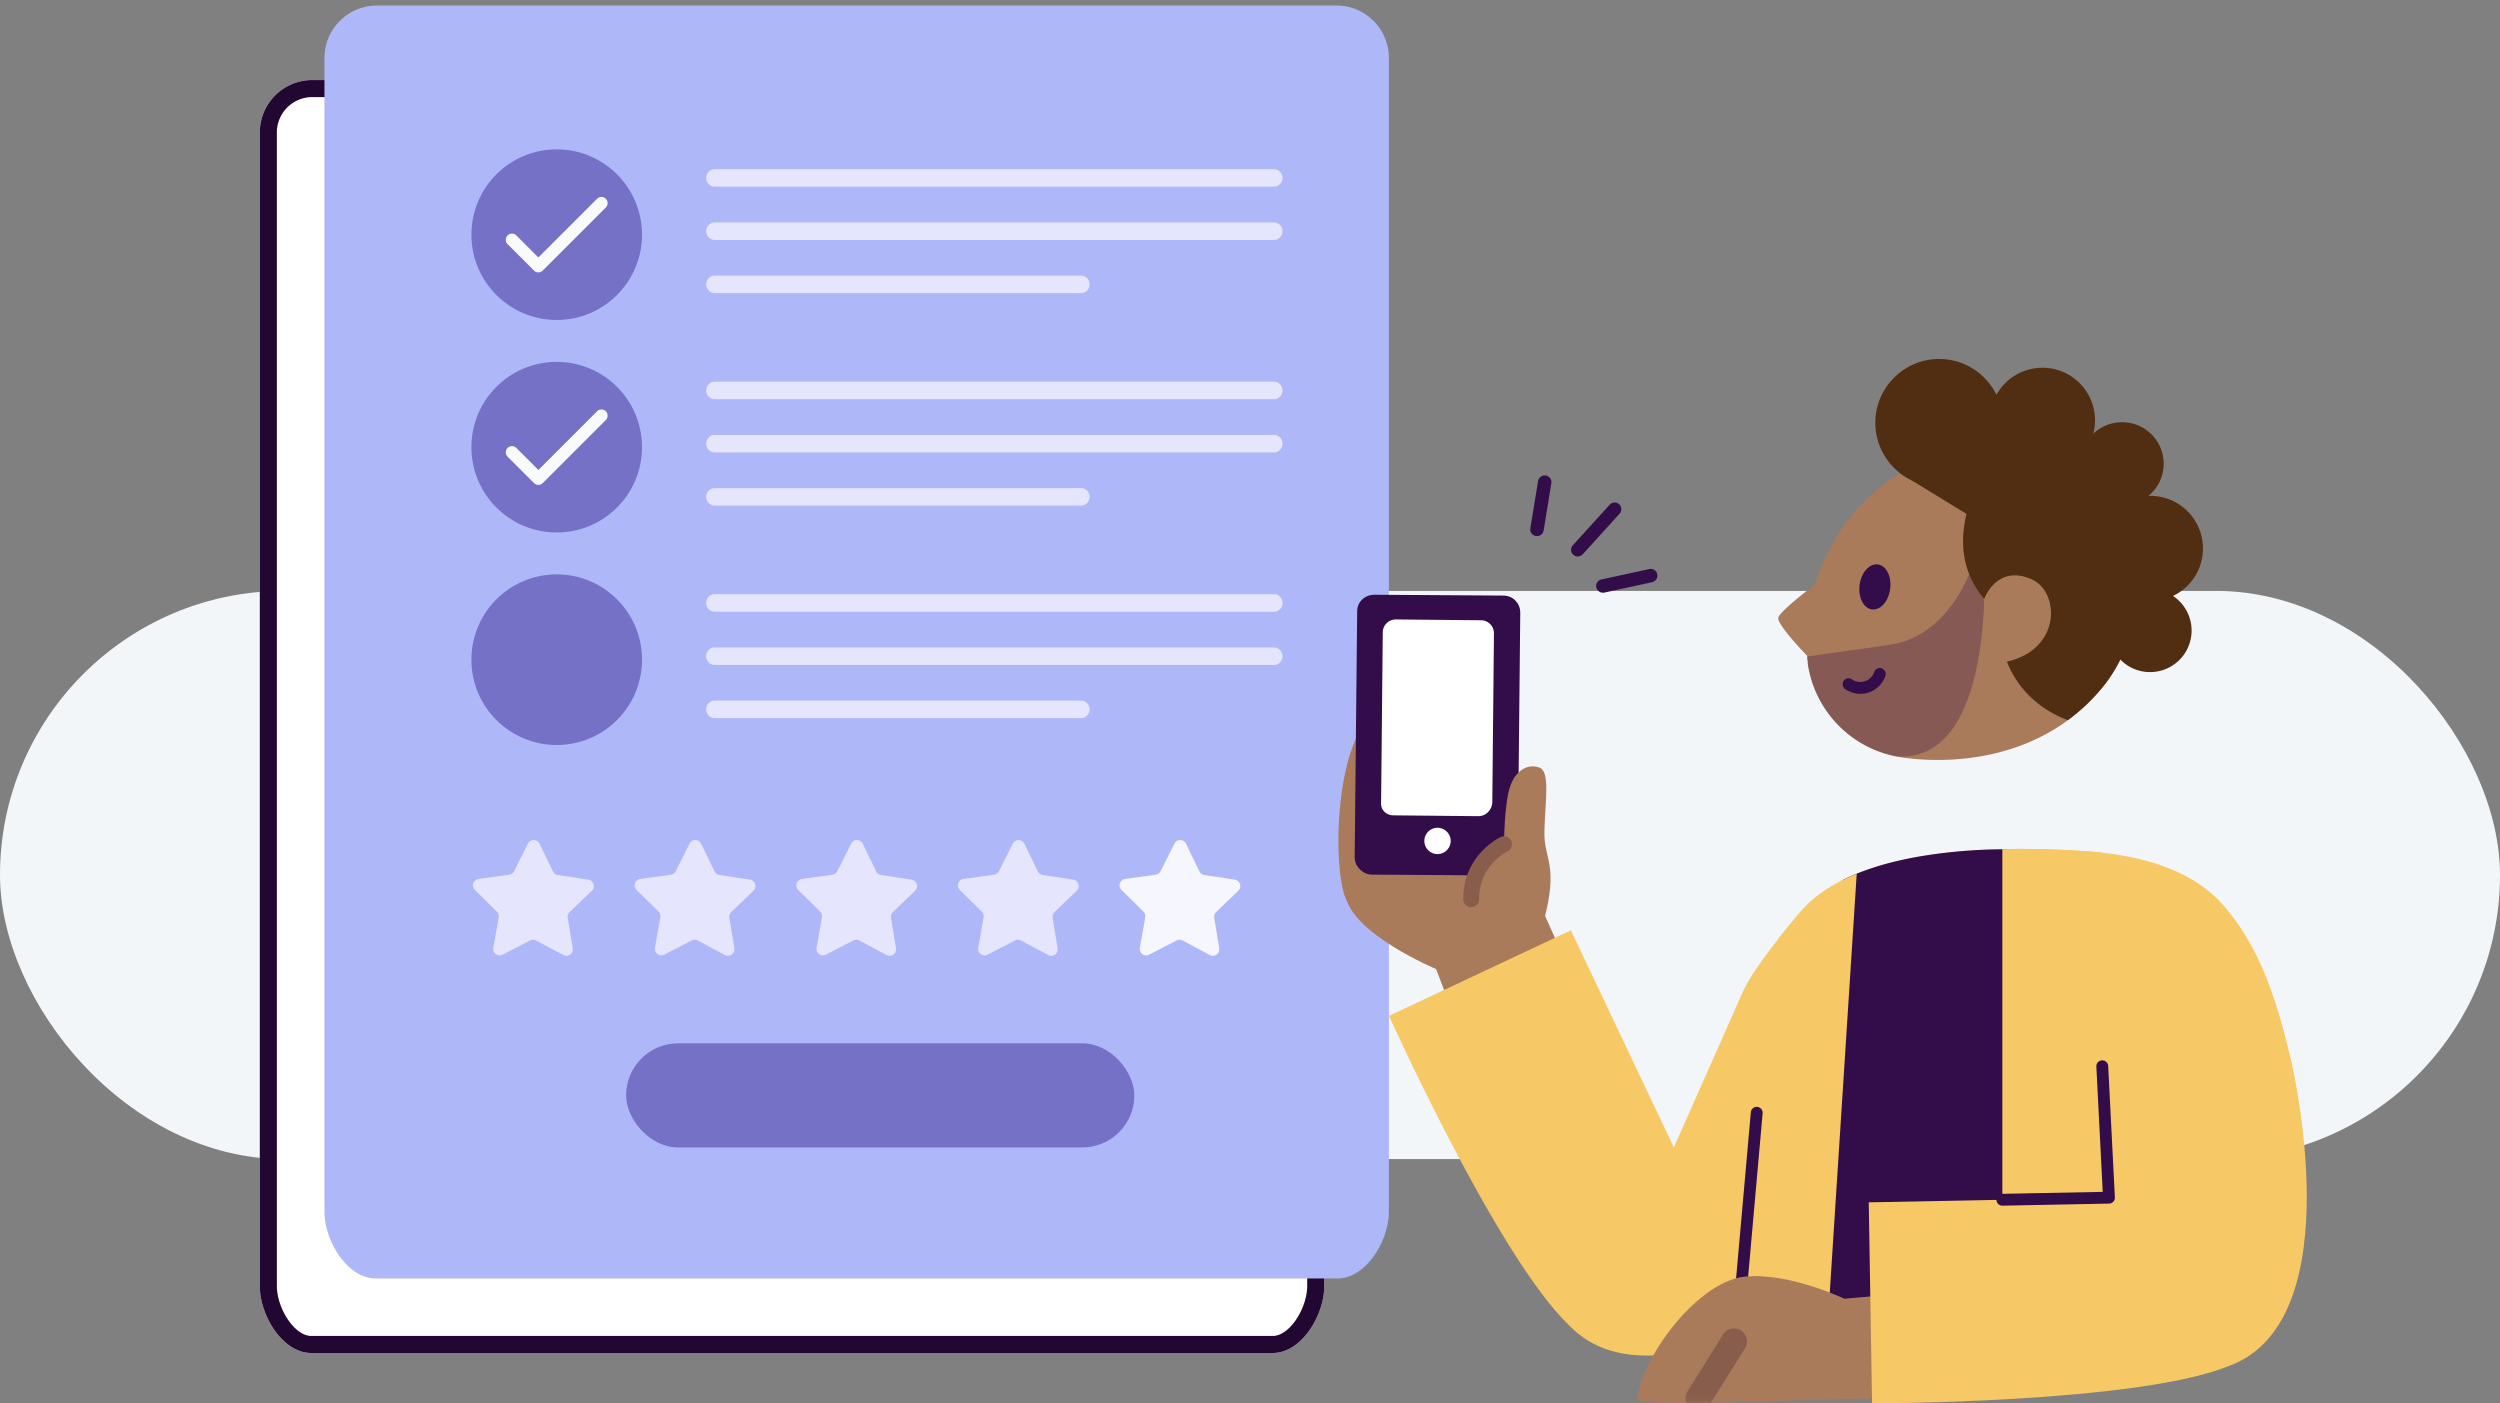 <svg xmlns="http://www.w3.org/2000/svg" fill="none" viewBox="0 0 440 247">
  <rect x="0" y="0" width="440" height="247" fill="#808080" stroke="none"/>
  <g clip-path="url(#a)">
    <rect width="440" height="100" y="104" fill="#F3F6F9" rx="50"/>
    <path fill="#fff" d="M224.046 238.125h-169.3c-4.98 0-9.02-6.58-9.02-11.79V23.522c-.05-2.45.87-4.81 2.56-6.58a9.25 9.25 0 0 1 6.46-2.85h169.3c2.45.06 4.77 1.08 6.46 2.85a9.262 9.262 0 0 1 2.56 6.58v202.813c0 5.21-4.04 11.79-9.02 11.79Z"/>
    <path fill="#220732" fill-rule="evenodd" d="M48.726 23.491v202.844c0 1.912.773 4.262 2.087 6.111 1.35 1.897 2.812 2.679 3.933 2.679h169.3c1.12 0 2.583-.782 3.932-2.679 1.315-1.849 2.088-4.199 2.088-6.111V23.461a6.261 6.261 0 0 0-1.73-4.447 6.231 6.231 0 0 0-4.331-1.922H54.786a6.25 6.25 0 0 0-4.33 1.922 6.245 6.245 0 0 0-1.731 4.447v.03Zm6.02-9.4a9.25 9.25 0 0 0-6.46 2.85 9.245 9.245 0 0 0-2.56 6.58v202.814c0 5.21 4.04 11.79 9.02 11.79h169.3c4.98 0 9.02-6.58 9.02-11.79V23.522c.05-2.44-.87-4.81-2.56-6.58a9.231 9.231 0 0 0-6.46-2.85h-169.3Z" clip-rule="evenodd"/>
    <path fill="#AEB7F8" d="M235.425 225.006h-169.3c-4.98 0-9.02-6.58-9.02-11.79V10.402c-.05-2.45.87-4.81 2.56-6.58a9.25 9.25 0 0 1 6.46-2.85h169.3c2.45.06 4.77 1.08 6.46 2.85a9.262 9.262 0 0 1 2.56 6.58v202.814c0 5.21-4.04 11.79-9.02 11.79Z"/>
    <circle cx="97.98" cy="41.3" r="15.014" fill="#7471C6"/>
    <path fill="#F9FAFC" fill-rule="evenodd" d="M106.623 34.98a1.088 1.088 0 0 1 0 1.54l-11.1 11.1a1.088 1.088 0 0 1-1.539 0l-4.647-4.647a1.088 1.088 0 1 1 1.54-1.54l3.877 3.878 10.33-10.33a1.088 1.088 0 0 1 1.539 0Z" clip-rule="evenodd"/>
    <path fill="#E5E6FD" d="M224.277 32.856h-98.536c-.772 0-1.46-.72-1.46-1.54 0-.82.679-1.54 1.46-1.54h98.536c.773 0 1.451.72 1.451 1.54 0 .82-.678 1.54-1.451 1.54Zm0 9.37h-98.536c-.772 0-1.46-.72-1.46-1.54 0-.82.679-1.54 1.46-1.54h98.536c.773 0 1.451.72 1.451 1.54 0 .82-.678 1.54-1.451 1.54Zm-33.95 9.36h-64.586c-.772 0-1.46-.72-1.46-1.54 0-.82.679-1.54 1.46-1.54h64.586c.772 0 1.45.72 1.45 1.54 0 .82-.678 1.54-1.45 1.54Z"/>
    <circle cx="97.98" cy="78.703" r="15.014" fill="#7471C6"/>
    <path fill="#F9FAFC" fill-rule="evenodd" d="M106.623 72.383a1.088 1.088 0 0 1 0 1.539l-11.1 11.1a1.088 1.088 0 0 1-1.539 0l-4.647-4.647a1.088 1.088 0 1 1 1.54-1.539l3.877 3.877 10.33-10.33a1.088 1.088 0 0 1 1.539 0Z" clip-rule="evenodd"/>
    <path fill="#E5E6FD" d="M224.277 70.258h-98.536c-.772 0-1.46-.72-1.46-1.54 0-.82.679-1.54 1.46-1.54h98.536c.773 0 1.451.72 1.451 1.54 0 .82-.678 1.54-1.451 1.54Zm0 9.371h-98.536c-.772 0-1.46-.72-1.46-1.54 0-.82.679-1.54 1.46-1.54h98.536c.773 0 1.451.72 1.451 1.54 0 .82-.678 1.54-1.451 1.54Zm-33.95 9.359h-64.586c-.772 0-1.46-.72-1.46-1.54 0-.82.679-1.54 1.46-1.54h64.586c.772 0 1.45.72 1.45 1.54 0 .82-.678 1.54-1.45 1.54Z"/>
    <circle cx="97.98" cy="116.105" r="15.014" fill="#7471C6"/>
    <path fill="#E5E6FD" d="M224.277 107.661h-98.536c-.772 0-1.46-.72-1.46-1.54 0-.82.679-1.54 1.46-1.54h98.536c.773 0 1.451.72 1.451 1.54 0 .82-.678 1.54-1.451 1.54Zm0 9.37h-98.536c-.772 0-1.46-.72-1.46-1.54 0-.82.679-1.54 1.46-1.54h98.536c.773 0 1.451.72 1.451 1.54 0 .82-.678 1.54-1.451 1.54Zm-33.95 9.36h-64.586c-.772 0-1.46-.72-1.46-1.54 0-.82.679-1.54 1.46-1.54h64.586c.772 0 1.45.72 1.45 1.54 0 .82-.678 1.54-1.45 1.54Zm-95.373 22.107 2.367 4.873a1.138 1.138 0 0 0 .86.632l5.356.812a1.145 1.145 0 0 1 .917.786 1.14 1.14 0 0 1-.296 1.172l-3.905 3.756a1.174 1.174 0 0 0-.293.464 1.121 1.121 0 0 0-.042.547l.885 5.346a1.142 1.142 0 0 1-1.667 1.194l-4.78-2.551a1.138 1.138 0 0 0-1.066-.005l-4.813 2.49a1.143 1.143 0 0 1-1.65-1.219l.95-5.335a1.15 1.15 0 0 0-.322-1.013l-3.857-3.808a1.14 1.14 0 0 1 .071-1.694 1.11 1.11 0 0 1 .574-.253l5.368-.744a1.148 1.148 0 0 0 .868-.621l2.43-4.843c.096-.192.244-.352.425-.464a1.13 1.13 0 0 1 1.203.008c.18.113.326.277.42.47h-.003Zm56.893 0 2.366 4.873a1.146 1.146 0 0 0 .86.632l5.357.812a1.145 1.145 0 0 1 .936 1.415 1.148 1.148 0 0 1-.316.543l-3.904 3.756a1.17 1.17 0 0 0-.294.464 1.118 1.118 0 0 0-.041.547l.884 5.346a1.15 1.15 0 0 1-.461 1.115 1.156 1.156 0 0 1-1.206.079l-4.78-2.551a1.139 1.139 0 0 0-1.065-.005l-4.814 2.49a1.14 1.14 0 0 1-1.587-.593 1.141 1.141 0 0 1-.063-.626l.95-5.335a1.149 1.149 0 0 0-.321-1.013l-3.858-3.808a1.185 1.185 0 0 1-.31-.547 1.15 1.15 0 0 1 .027-.629 1.15 1.15 0 0 1 .929-.771l5.367-.744c.184-.025.36-.096.511-.203.151-.107.272-.253.357-.418l2.43-4.843a1.148 1.148 0 0 1 1.024-.632 1.143 1.143 0 0 1 1.024.646h-.002Zm-28.447 0 2.367 4.873a1.146 1.146 0 0 0 .86.632l5.357.812c.211.033.409.124.571.261a1.153 1.153 0 0 1 .365 1.154 1.148 1.148 0 0 1-.316.543l-3.904 3.756a1.16 1.16 0 0 0-.294.464 1.118 1.118 0 0 0-.041.547l.884 5.346a1.147 1.147 0 0 1-.461 1.115 1.156 1.156 0 0 1-1.206.079l-4.78-2.551a1.139 1.139 0 0 0-1.066-.005l-4.813 2.49a1.14 1.14 0 0 1-1.587-.593 1.132 1.132 0 0 1-.063-.626l.95-5.335a1.149 1.149 0 0 0-.321-1.013l-3.858-3.808a1.141 1.141 0 0 1 .071-1.694c.165-.138.363-.226.574-.253l5.368-.744c.184-.025.36-.096.511-.203.151-.107.272-.253.357-.418l2.43-4.843a1.132 1.132 0 0 1 1.628-.456c.181.113.327.277.42.47h-.003Zm56.893 0 2.367 4.873a1.134 1.134 0 0 0 .859.632l5.357.812a1.145 1.145 0 0 1 .936 1.415 1.154 1.154 0 0 1-.315.543l-3.905 3.756a1.13 1.13 0 0 0-.335 1.011l.884 5.346a1.142 1.142 0 0 1-1.666 1.194l-4.781-2.551a1.135 1.135 0 0 0-1.065-.005l-4.813 2.49a1.144 1.144 0 0 1-1.65-1.219l.95-5.335a1.149 1.149 0 0 0-.322-1.013l-3.857-3.808a1.187 1.187 0 0 1-.311-.547 1.141 1.141 0 0 1 .382-1.147 1.11 1.11 0 0 1 .574-.253l5.368-.744a1.153 1.153 0 0 0 .867-.621l2.43-4.843c.096-.192.245-.352.426-.464a1.145 1.145 0 0 1 1.623.478h-.003Z"/>
    <path fill="#F6F6FF" d="m208.739 148.498 2.367 4.873a1.137 1.137 0 0 0 .859.632l5.357.812c.212.033.41.124.572.261a1.153 1.153 0 0 1 .365 1.154 1.148 1.148 0 0 1-.316.543l-3.904 3.756a1.16 1.16 0 0 0-.294.464 1.118 1.118 0 0 0-.041.547l.884 5.346a1.142 1.142 0 0 1-1.667 1.194l-4.78-2.551a1.139 1.139 0 0 0-1.066-.005l-4.813 2.49a1.143 1.143 0 0 1-1.65-1.219l.95-5.335a1.149 1.149 0 0 0-.321-1.013l-3.858-3.808a1.185 1.185 0 0 1-.31-.547 1.148 1.148 0 0 1 .955-1.4l5.368-.744c.184-.025.36-.096.511-.203.151-.107.272-.253.357-.418l2.43-4.843a1.132 1.132 0 0 1 1.628-.456c.181.113.327.277.42.47h-.003Z"/>
    <rect width="89.446" height="18.323" x="110.196" y="183.628" fill="#7471C6" rx="9.162"/>
    <path fill="#AA7B5B" d="m271.244 159.661 11 24.522-19.195 13.439-10.363-27.253s-14.492-6.423-16.234-13.387c-2.325-8.988-.291-33.176 8.258-31.445 6.819 1.303 21.165 21.446 21.165 21.446l5.359 12.678h.01Z"/>
    <path fill="#AA7B5B" d="M252.978 170.65s-15.514-6.422-16.234-13.387c-.729-6.954-2.606-30.715 8.268-31.591 10.875-.865 26.232 21.446 26.232 21.446"/>
    <path fill="#320D49" d="M266.699 105.685c-.584-.584-1.303-.865-2.179-.865l-22.614-.146c-1.741 0-3.044 1.303-3.044 2.898l-.438 43.321c0 1.595 1.449 3.044 3.044 3.044l22.614.146c1.742 0 3.045-1.449 3.045-2.898l.438-43.321c0-.865-.292-1.595-.866-2.168v-.011Z"/>
    <path fill="#fff" d="m260.183 143.646-14.93-.145c-1.303 0-2.315-1.012-2.179-2.315l.292-29.85c0-1.303 1.011-2.315 2.325-2.315l14.93.146a2.284 2.284 0 0 1 2.314 2.315l-.292 29.85c-.145 1.303-1.157 2.314-2.46 2.314Zm-7.184 6.673a2.324 2.324 0 0 0 2.325-2.314 2.325 2.325 0 0 0-2.325-2.315 2.316 2.316 0 0 0-2.314 2.315 2.322 2.322 0 0 0 2.314 2.314Z"/>
    <path fill="#AA7B5B" d="M258.92 159.88c.438-9.853 5.797-11.302 5.797-11.302s0-6.808 1.011-9.998c1.011-3.191 3.337-4.202 5.224-3.483 1.887.72 1.011 5.797.865 11.156-.146 5.067 2.607 5.797-.146 15.942"/>
    <path fill="#885D4C" d="M258.922 159.661a1.398 1.398 0 0 1-1.398-1.397c0-7.788 6.339-10.822 6.6-10.947a1.396 1.396 0 0 1 1.856.677 1.408 1.408 0 0 1-.667 1.856c-.219.104-4.994 2.461-4.994 8.424 0 .772-.626 1.397-1.397 1.397v-.01Z"/>
    <path fill="#320D49" d="M277.699 97.939c-.23 0-.449-.063-.647-.188a1.224 1.224 0 0 1-.438-.511 1.121 1.121 0 0 1-.083-.667c.042-.23.135-.438.292-.605l6.453-7.11a1.43 1.43 0 0 1 .365-.293 1.16 1.16 0 0 1 .449-.125c.156 0 .313.01.469.063.146.052.281.135.407.24.114.104.208.23.281.375.063.146.104.303.104.459 0 .156-.021.313-.073.459a1.217 1.217 0 0 1-.25.396l-6.454 7.11c-.114.126-.25.22-.396.282a1.237 1.237 0 0 1-.479.104v.01Zm4.399 6.37a1.13 1.13 0 0 1-.782-.302 1.17 1.17 0 0 1-.386-.751 1.129 1.129 0 0 1 .219-.813c.167-.24.417-.396.709-.459l8.393-1.824a1.18 1.18 0 0 1 .469-.021c.156.021.302.083.438.167.135.083.25.198.334.323.093.125.156.271.187.427.031.157.031.313 0 .469a1.129 1.129 0 0 1-.177.438c-.083.125-.198.24-.334.334a1.373 1.373 0 0 1-.427.177l-8.393 1.825a1.025 1.025 0 0 1-.25.031v-.021Zm-11.594-9.957a1.29 1.29 0 0 1-.49-.104 1.16 1.16 0 0 1-.646-.75 1.387 1.387 0 0 1-.031-.512l1.365-8.32a1.192 1.192 0 0 1 1.356-.98 1.19 1.19 0 0 1 .98 1.355l-1.356 8.32a1.15 1.15 0 0 1-.396.71c-.208.177-.49.281-.761.281h-.021Z"/>
    <path fill="#F6C866" d="m306.599 174.862-12 27.087-18.121-38.211-32.018 15.055s19.111 42.434 31.706 54.476c16.369 17.016 53.975-12.302 53.975-12.302"/>
    <path fill="#320D49" d="M313.398 243.32c-.063 0-.136 0-.198-.011a1.774 1.774 0 0 1-1.564-1.96l6.057-54.413a1.774 1.774 0 0 1 3.525.396l-6.058 54.414a1.75 1.75 0 0 1-1.752 1.574h-.01Z"/>
    <path fill="#F6C866" d="M403.124 186.185c-2.857-12.157-6.037-20.112-11.688-26.712-4.837-5.661-13.063-8.914-24.428-9.675-20.237-1.355-41.485.396-50.264 10.843-11.26 13.398-10.395 15.431-10.395 15.431l-2.784 16.244 16.494 51.244 60.284-1.345.25-.084c.313-.104 23.866-50.295 22.541-55.936l-.01-.01Z"/>
    <path fill="#320D49" d="m320.05 243.549 43.769-.98 16.952-41.256 6.225-5.557.302-3.493s-1.991-18.923-10.03-35.709a12.976 12.976 0 0 0-1.303-2.116c-7.184-3.024-15.702-6.131-32.154-4.504-7.382.74-14.127 2.272-19.445 4.931-1.084 14.013-3.93 36.825-6.672 57.312l-.96 21.019 3.326 10.343-.01.01Z"/>
    <path fill="#F6C866" d="M316.744 160.631a242.11 242.11 0 0 0-3.837 4.671 93.48 93.48 0 0 0-1.522 5.307c-2.732 10.666-2.054 23.698-2.054 23.698l-4.316 45.354 15.044 3.899.949-.021 5.776-89.758c-4.128 1.689-7.569 3.931-10.03 6.86l-.01-.01Zm63.891 81.407s.02-.042.041-.063c.011-.021.031-.052.042-.083.01-.032.031-.052.042-.084l.062-.125c.011-.031.031-.052.042-.094.031-.052.062-.125.094-.187.01-.032.031-.052.041-.084l.126-.25c0-.021.02-.042.031-.063l.156-.312c0-.021.021-.042.031-.063.053-.115.115-.24.178-.375 0-.011.01-.021.021-.032a577.957 577.957 0 0 0 2.345-4.952l-3.127-33.947 13.887-26.92s-7.371-13.44-16.348-18.809c-2.606-1.564-4.713-3.91-8.403-5.526a61.953 61.953 0 0 0-2.899-.26c-4.869-.324-9.79-.47-14.586-.355v93.397l27.911-.626.25-.083s.01-.021.031-.042c0 0 .011-.031.021-.042l.011-.02Z"/>
    <path fill="#320D49" fill-rule="evenodd" d="M309.277 194.812c.574.05.997.557.946 1.13l-2.846 32.081a1.044 1.044 0 0 1-2.077-.184l2.846-32.081a1.042 1.042 0 0 1 1.131-.946Z" clip-rule="evenodd"/>
    <path fill="#AA7B5B" d="m353.83 225.981-29.225 2.597s-9.842-4.713-17.63-3.879c-7.788.834-17.787 13.387-18.798 21.54-.188 1.502 26.962.146 39.786-.104l19.934.313 5.922-20.467h.011Z"/>
    <mask id="b" width="66" height="23" x="288" y="224" maskUnits="userSpaceOnUse" style="mask-type:alpha">
      <path fill="#B69983" d="m353.83 225.981-29.225 2.597s-9.842-4.713-17.63-3.879c-7.788.834-17.787 13.387-18.798 21.54-.188 1.502 26.962.146 39.786-.104l19.934.313 5.922-20.467h.011Z"/>
    </mask>
    <g mask="url(#b)">
      <path fill="#885D4C" d="M299.009 248.377a2.284 2.284 0 0 1-2.013-3.493l6.266-10.03a2.286 2.286 0 0 1 3.879 2.419l-6.266 10.03a2.278 2.278 0 0 1-1.866 1.074Z"/>
    </g>
    <path fill="#F6C866" d="m370 187.666 1.178 23.125-42.278.823.584 35.376s46.532 0 62.692-6.537c22.229-7.934 10.958-54.268 10.958-54.268"/>
    <path fill="#320D49" fill-rule="evenodd" d="M369.946 186.624a1.043 1.043 0 0 1 1.094.989l1.178 23.125a1.042 1.042 0 0 1-1.021 1.095l-18.756.365a1.042 1.042 0 1 1-.041-2.085l17.681-.344-1.123-22.05a1.043 1.043 0 0 1 .988-1.095Z" clip-rule="evenodd"/>
    <path fill="#AA7B5B" d="M375.755 107.03c1.334-14.367-9.238-27.097-23.605-28.432a26.164 26.164 0 0 0-14.753 2.982 35.031 35.031 0 0 0-17.964 21.29c-.125.105-6.287 4.734-6.464 5.881-.177 1.147 4.379 5.943 5.109 6.704-.032.365.041.761.104 1.115l-.021.188a19.514 19.514 0 0 0 15.723 16.4s21.29 4.473 35.219-11.083a26.025 26.025 0 0 0 6.652-15.045Z"/>
    <path fill="#320D49" d="M346.927 100.097s-3.827 11.896-14.388 13.397c-2.398.344-10.228 1.45-14.461 2.044-.021.344.052.698.104 1.032 0 0-.01.115-.021.188a19.538 19.538 0 0 0 15.577 16.369c.229.01.448.031.688.031 16.619.302 14.784-33.03 14.784-33.03s-.49-13.47-2.273-.042l-.01.011Z" opacity=".3"/>
    <path fill="#320D49" d="M332.668 103.648c.286-2.187-.685-4.117-2.17-4.311-1.484-.195-2.92 1.42-3.206 3.607-.286 2.187.685 4.117 2.169 4.312 1.485.194 2.92-1.421 3.207-3.608Z"/>
    <path fill="#320D49" fill-rule="evenodd" d="M331.176 117.637c.545.186.837.778.651 1.323a4.656 4.656 0 0 1-5.913 2.906 4.638 4.638 0 0 1-1.147-.571 1.042 1.042 0 1 1 1.157-1.735c.227.152.432.257.638.324l.016.005a2.571 2.571 0 0 0 3.275-1.601 1.043 1.043 0 0 1 1.323-.651Z" clip-rule="evenodd"/>
    <path fill="#512E12" d="M375.754 107.03c6.892-9.738-4.128-30.131-18.495-31.466-5.109-.469-15.337 3.597-19.862 6.016a35.333 35.333 0 0 0-3.013 1.69l11.719 7.183c-2.92 12.052 5.755 17.276 5.755 17.276-.438 13.293 8.82 17.839 12.084 19.017a33.365 33.365 0 0 0 5.15-4.671 26.025 26.025 0 0 0 6.652-15.045h.01Z"/>
    <path fill="#AA7B5B" d="M349.231 105.393s2.138-6.099 8.268-3.471c5.61 2.408 5.391 14.659-7.809 14.94"/>
    <path fill="#512E12" d="M341.286 85.636c6.201 0 11.228-5.027 11.228-11.229 0-6.201-5.027-11.229-11.228-11.229-6.202 0-11.229 5.028-11.229 11.23 0 6.2 5.027 11.228 11.229 11.228Z"/>
    <path fill="#512E12" d="M359.469 83.238a9.258 9.258 0 1 0 0-18.517 9.258 9.258 0 0 0-9.258 9.258 9.258 9.258 0 0 0 9.258 9.259Zm18.995 22.552a9.258 9.258 0 1 0 0-18.517 9.258 9.258 0 0 0-9.258 9.258 9.258 9.258 0 0 0 9.258 9.259Z"/>
    <path fill="#512E12" d="M373.378 88.93a7.31 7.31 0 1 0 0-14.618 7.31 7.31 0 0 0 0 14.619Zm5.034 29.36a7.308 7.308 0 1 0 .001-14.617 7.308 7.308 0 0 0-.001 14.617Z"/>
  </g>
  <defs>
    <clipPath id="a">
      <path fill="#fff" d="M0 0h440v247H0z"/>
    </clipPath>
  </defs>
</svg>
